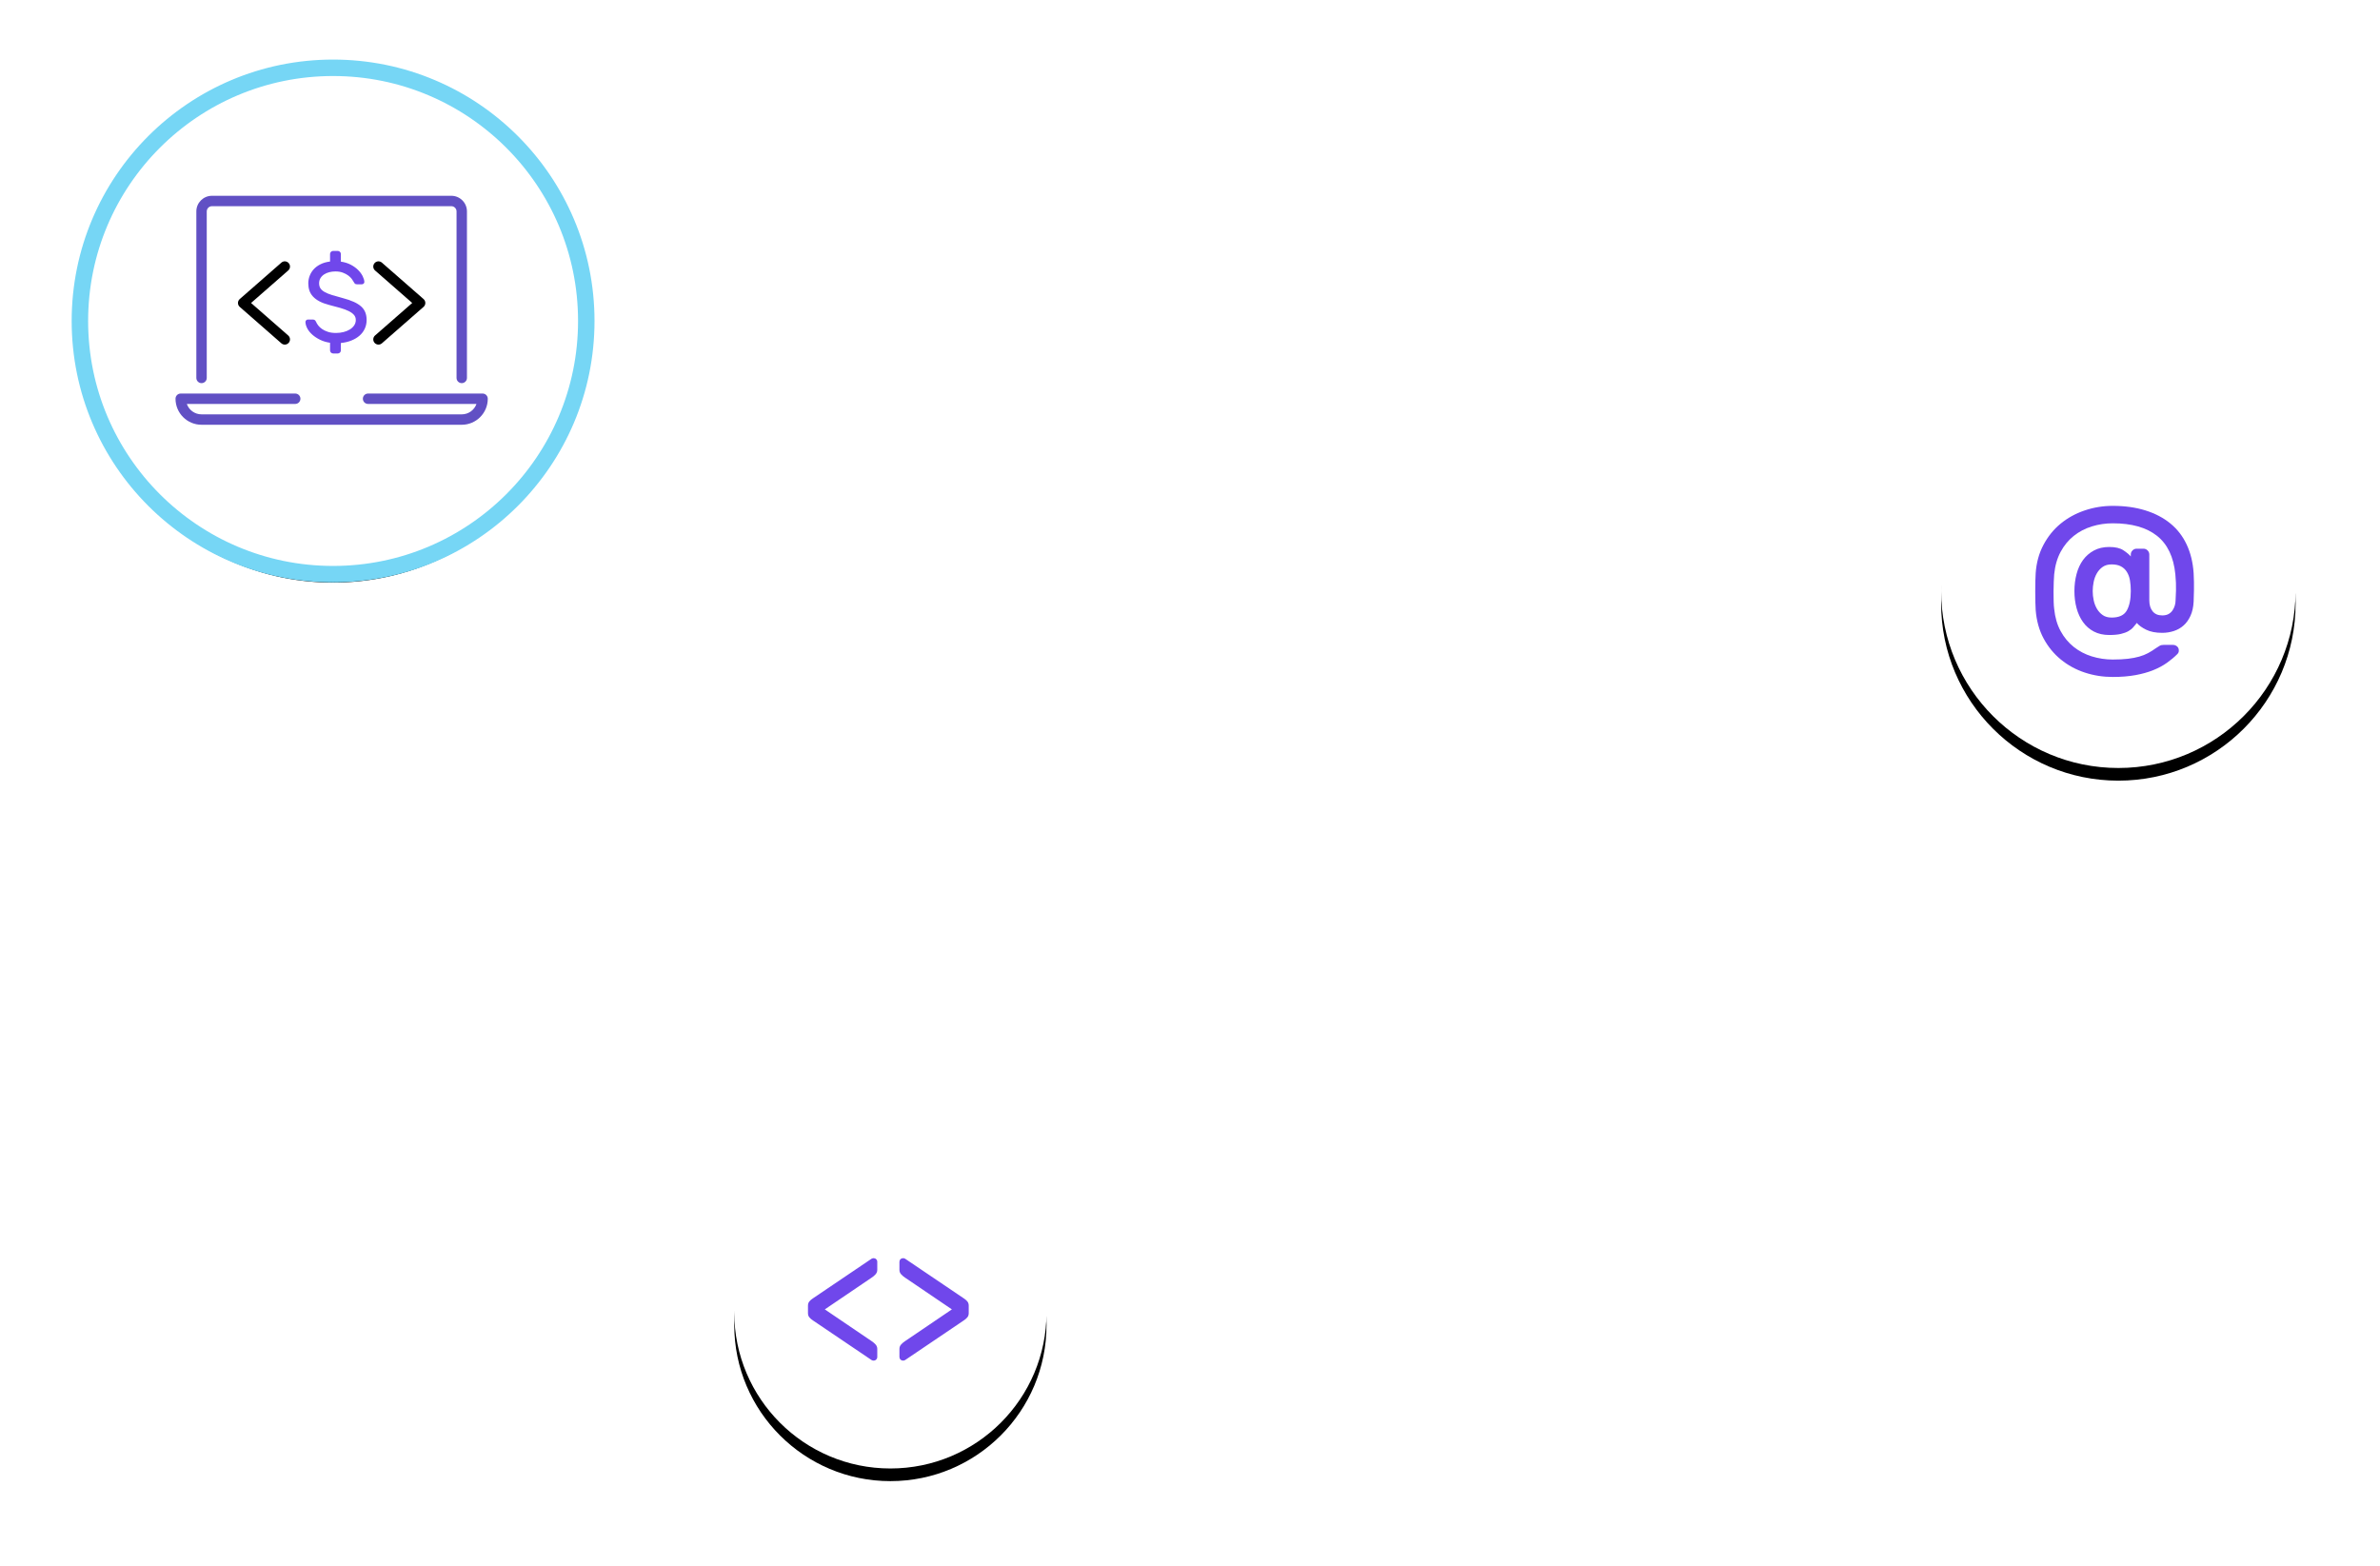 <?xml version="1.0" encoding="UTF-8"?><svg width="564px" height="371px" version="1.1" xmlns="http://www.w3.org/2000/svg" xmlns:xlink="http://www.w3.org/1999/xlink"><title>78C33151-C9C6-44CB-AA97-69073921E9B8</title><defs><circle id="path-1" cx="60" cy="60" r="60"/><filter x="-22.5%" y="-20.8%" width="144.9%" height="144.9%" filterUnits="objectBoundingBox" id="filter-2"><feMorphology radius="1.95" operator="dilate" in="SourceAlpha" result="shadowSpreadOuter1"/><feOffset dx="0" dy="2" in="shadowSpreadOuter1" result="shadowOffsetOuter1"/><feGaussianBlur stdDeviation="8" in="shadowOffsetOuter1" result="shadowBlurOuter1"/><feComposite in="shadowBlurOuter1" in2="SourceAlpha" operator="out" result="shadowBlurOuter1"/><feColorMatrix values="0 0 0 0 0.373   0 0 0 0 0.886   0 0 0 0 1  0 0 0 1 0" type="matrix" in="shadowBlurOuter1"/></filter><path d="M37,0 C57.435,0 74,16.565 74,37 C74,57.435 57.435,74 37,74 C16.565,74 0,57.435 0,37 C0,16.565 16.565,0 37,0 Z" id="path-3"/><filter x="-42.6%" y="-38.5%" width="185.1%" height="185.1%" filterUnits="objectBoundingBox" id="filter-4"><feOffset dx="0" dy="3" in="SourceAlpha" result="shadowOffsetOuter1"/><feGaussianBlur stdDeviation="10" in="shadowOffsetOuter1" result="shadowBlurOuter1"/><feColorMatrix values="0 0 0 0 0   0 0 0 0 0   0 0 0 0 0  0 0 0 0.11 0" type="matrix" in="shadowBlurOuter1"/></filter><path d="M42,0 C65.196,0 84,18.804 84,42 C84,65.196 65.196,84 42,84 C18.804,84 0,65.196 0,42 C0,18.804 18.804,0 42,0 Z" id="path-5"/><filter x="-37.5%" y="-33.9%" width="175.0%" height="175.0%" filterUnits="objectBoundingBox" id="filter-6"><feOffset dx="0" dy="3" in="SourceAlpha" result="shadowOffsetOuter1"/><feGaussianBlur stdDeviation="10" in="shadowOffsetOuter1" result="shadowBlurOuter1"/><feColorMatrix values="0 0 0 0 0   0 0 0 0 0   0 0 0 0 0  0 0 0 0.11 0" type="matrix" in="shadowBlurOuter1"/></filter></defs><g id="null" stroke="none" stroke-width="1" fill="none" fill-rule="evenodd"><g id="infoeko-finpo" transform="translate(-705, -239)"><g id="Cover" transform="translate(-19, -43)"><g id="Cover-Image" transform="translate(0, 208)"><g id="Group-5" transform="translate(742.934, 90.066)"><g id="Oval"><use fill="black" fill-opacity="1" filter="url(#filter-2)" xlink:href="#path-1"/><use stroke="#76D6F5" stroke-width="3.9" fill="#FFFFFF" fill-rule="evenodd" xlink:href="#path-1"/></g><g id="Group-10" transform="translate(22.658, 30.331)"><g id="Icon"><g id="Group-468" fill="#6150C4"><g id="Group-463" transform="translate(4.933, 0)"><path d="M61.664,43.167 L61.664,3.7 C61.664,3.022 61.111,2.467 60.43,2.467 L3.703,2.467 C3.022,2.467 2.47,3.022 2.47,3.7 L2.47,43.167 C2.47,43.847 1.917,44.4 1.237,44.4 C0.556,44.4 0.003,43.847 0.003,43.167 L0.003,3.7 C0.003,1.66 1.663,0 3.703,0 L60.43,0 C62.47,0 64.13,1.66 64.13,3.7 L64.13,43.167 C64.13,43.847 63.578,44.4 62.897,44.4 L62.897,44.4 C62.216,44.4 61.664,43.847 61.664,43.167 Z" id="Path-2354"/></g><g id="Group-466" transform="translate(0, 46.867)"><path d="M6.167,7.397 C2.765,7.397 0,4.632 0,1.23 C0,0.549 0.553,-0.003 1.233,-0.003 L28.367,-0.003 C29.047,-0.003 29.6,0.549 29.6,1.23 C29.6,1.911 29.047,2.463 28.367,2.463 L2.679,2.463 C3.187,3.899 4.558,4.93 6.167,4.93 L67.833,4.93 C69.442,4.93 70.813,3.899 71.321,2.463 L45.633,2.463 C44.953,2.463 44.4,1.911 44.4,1.23 C44.4,0.549 44.953,-0.003 45.633,-0.003 L72.767,-0.003 C73.447,-0.003 74,0.549 74,1.23 C74,4.632 71.235,7.397 67.833,7.397 L6.167,7.397 Z" id="Path-2355"/></g></g><path d="M25.085,34.961 L15.222,26.329 C14.953,26.095 14.8,25.76 14.8,25.402 C14.8,25.045 14.953,24.709 15.222,24.475 L25.085,15.843 C25.595,15.392 26.372,15.441 26.825,15.959 C27.274,16.472 27.222,17.249 26.71,17.698 L17.904,25.402 L26.707,33.106 C27.22,33.555 27.272,34.332 26.823,34.845 C26.579,35.124 26.239,35.267 25.896,35.267 L25.896,35.267 C25.607,35.267 25.319,35.166 25.085,34.961 Z" id="Path-2356" fill="#000000"/><path d="M47.17,34.845 C46.721,34.332 46.772,33.555 47.286,33.106 L56.094,25.403 L47.286,17.699 C46.772,17.25 46.721,16.473 47.17,15.96 C47.619,15.442 48.398,15.396 48.911,15.844 L58.781,24.475 C59.047,24.71 59.2,25.045 59.2,25.403 C59.2,25.76 59.047,26.096 58.778,26.33 L48.909,34.961 C48.675,35.166 48.386,35.267 48.097,35.267 L48.097,35.267 C47.754,35.267 47.414,35.124 47.17,34.845 Z" id="Path-2358" fill="#000000"/></g><g id="$" transform="translate(30.79, 13.069)" fill="#7047EB" fill-rule="nonzero"><path d="M8.397,2.538 C9.279,2.664 10.062,2.907 10.746,3.267 C11.43,3.627 12.006,4.041 12.474,4.509 C12.942,4.977 13.302,5.463 13.554,5.967 C13.806,6.471 13.941,6.921 13.959,7.317 C13.977,7.479 13.923,7.619 13.797,7.736 C13.671,7.853 13.527,7.911 13.365,7.911 L12.258,7.911 C12.06,7.911 11.902,7.875 11.786,7.803 C11.668,7.731 11.547,7.569 11.421,7.317 C11.331,7.137 11.182,6.907 10.976,6.628 C10.768,6.349 10.489,6.08 10.139,5.819 C9.787,5.558 9.36,5.332 8.856,5.144 C8.352,4.955 7.767,4.86 7.101,4.86 C6.597,4.86 6.115,4.918 5.657,5.035 C5.197,5.152 4.788,5.328 4.428,5.562 C4.068,5.796 3.78,6.088 3.564,6.439 C3.348,6.79 3.24,7.2 3.24,7.668 C3.24,8.136 3.344,8.532 3.55,8.856 C3.757,9.18 4.09,9.473 4.55,9.733 C5.008,9.995 5.589,10.233 6.291,10.449 C6.993,10.665 7.848,10.908 8.856,11.178 C9.882,11.448 10.751,11.745 11.461,12.069 C12.172,12.393 12.753,12.758 13.203,13.162 C13.653,13.568 13.982,14.036 14.188,14.566 C14.396,15.098 14.499,15.696 14.499,16.362 C14.499,17.1 14.355,17.784 14.067,18.414 C13.779,19.044 13.37,19.593 12.838,20.061 C12.307,20.529 11.664,20.916 10.908,21.222 C10.152,21.528 9.315,21.726 8.397,21.816 L8.397,23.571 C8.397,23.769 8.325,23.94 8.181,24.084 C8.037,24.228 7.866,24.3 7.668,24.3 L6.561,24.3 C6.363,24.3 6.192,24.228 6.048,24.084 C5.904,23.94 5.832,23.769 5.832,23.571 L5.832,21.762 C4.968,21.636 4.185,21.402 3.483,21.06 C2.781,20.718 2.174,20.322 1.661,19.872 C1.147,19.422 0.747,18.931 0.459,18.401 C0.171,17.869 0.018,17.352 0,16.848 C0,16.686 0.059,16.547 0.175,16.43 C0.292,16.312 0.432,16.254 0.594,16.254 L1.701,16.254 C1.881,16.254 2.038,16.29 2.174,16.362 C2.308,16.434 2.43,16.596 2.538,16.848 C2.646,17.1 2.812,17.375 3.038,17.672 C3.263,17.968 3.564,18.247 3.942,18.509 C4.32,18.77 4.779,18.99 5.319,19.17 C5.859,19.35 6.498,19.44 7.236,19.44 C7.866,19.44 8.464,19.368 9.031,19.224 C9.598,19.08 10.098,18.873 10.53,18.603 C10.962,18.333 11.304,18.009 11.556,17.631 C11.808,17.253 11.934,16.83 11.934,16.362 C11.934,15.894 11.79,15.493 11.502,15.161 C11.214,14.828 10.8,14.526 10.26,14.256 C9.72,13.986 9.059,13.739 8.275,13.514 C7.492,13.289 6.606,13.05 5.616,12.798 C4.716,12.564 3.951,12.28 3.321,11.947 C2.691,11.614 2.178,11.232 1.782,10.8 C1.386,10.368 1.103,9.891 0.931,9.369 C0.76,8.847 0.675,8.28 0.675,7.668 C0.675,7.074 0.783,6.489 0.999,5.913 C1.215,5.337 1.534,4.815 1.958,4.347 C2.381,3.879 2.916,3.483 3.564,3.159 C4.212,2.835 4.968,2.619 5.832,2.511 L5.832,0.729 C5.832,0.531 5.904,0.36 6.048,0.216 C6.192,0.072 6.363,0 6.561,0 L7.668,0 C7.866,0 8.037,0.072 8.181,0.216 C8.325,0.36 8.397,0.531 8.397,0.729 L8.397,2.538 Z" id="Path"/></g></g><g id="Group-24" transform="translate(155.066, 257.934)"><g id="Ellipse-393"><use fill="black" fill-opacity="1" filter="url(#filter-4)" xlink:href="#path-3"/><use fill="#FFFFFF" fill-rule="evenodd" xlink:href="#path-3"/></g><g id="&lt;&gt;" transform="translate(17.47, 24.162)" fill="#7047EB" fill-rule="nonzero"><path d="M0,11.256 C0,10.864 0.105,10.535 0.315,10.269 C0.525,10.003 0.826,9.744 1.218,9.492 L15.078,0.126 C15.19,0.07 15.281,0.035 15.351,0.021 C15.421,0.007 15.484,0 15.54,0 C15.792,0 16.002,0.084 16.17,0.252 C16.338,0.42 16.422,0.63 16.422,0.882 L16.422,2.772 C16.422,3.192 16.275,3.556 15.981,3.864 C15.687,4.172 15.386,4.424 15.078,4.62 L3.99,12.138 L15.078,19.656 C15.386,19.852 15.687,20.104 15.981,20.412 C16.275,20.72 16.422,21.084 16.422,21.504 L16.422,23.394 C16.422,23.646 16.338,23.856 16.17,24.024 C16.002,24.192 15.792,24.276 15.54,24.276 C15.484,24.276 15.421,24.269 15.351,24.255 C15.281,24.241 15.19,24.206 15.078,24.15 L1.218,14.784 C0.826,14.532 0.525,14.273 0.315,14.007 C0.105,13.741 0,13.412 0,13.02 L0,11.256 Z" id="Path"/><path d="M38.094,13.02 C38.094,13.412 37.989,13.741 37.779,14.007 C37.569,14.273 37.268,14.532 36.876,14.784 L23.016,24.15 C22.904,24.206 22.813,24.241 22.743,24.255 C22.673,24.269 22.61,24.276 22.554,24.276 C22.302,24.276 22.092,24.192 21.924,24.024 C21.756,23.856 21.672,23.646 21.672,23.394 L21.672,21.504 C21.672,21.084 21.819,20.72 22.113,20.412 C22.407,20.104 22.708,19.852 23.016,19.656 L34.104,12.138 L23.016,4.62 C22.708,4.424 22.407,4.172 22.113,3.864 C21.819,3.556 21.672,3.192 21.672,2.772 L21.672,0.882 C21.672,0.63 21.756,0.42 21.924,0.252 C22.092,0.084 22.302,0 22.554,0 C22.61,0 22.673,0.007 22.743,0.021 C22.813,0.035 22.904,0.07 23.016,0.126 L36.876,9.492 C37.268,9.744 37.569,10.003 37.779,10.269 C37.989,10.535 38.094,10.864 38.094,11.256 L38.094,13.02 Z" id="Path"/></g></g><g id="Group-23" transform="translate(441.066, 81.934)"><g id="Ellipse-395"><use fill="black" fill-opacity="1" filter="url(#filter-6)" xlink:href="#path-5"/><use fill="#FFFFFF" fill-rule="evenodd" xlink:href="#path-5"/></g><g id="@" transform="translate(22.302, 21.881)" fill="#7047EB" fill-rule="nonzero"><path d="M37.536,22.695 C37.468,23.987 37.221,25.101 36.797,26.035 C36.371,26.971 35.828,27.735 35.164,28.331 C34.502,28.925 33.728,29.367 32.844,29.657 C31.96,29.945 31.042,30.09 30.09,30.09 C28.56,30.09 27.294,29.843 26.291,29.351 C25.288,28.858 24.548,28.322 24.072,27.744 C23.8,28.084 23.52,28.424 23.23,28.764 C22.942,29.104 22.559,29.41 22.083,29.682 C21.607,29.954 21.012,30.175 20.298,30.345 C19.584,30.515 18.666,30.6 17.544,30.6 C16.15,30.6 14.934,30.328 13.898,29.784 C12.861,29.24 12.002,28.492 11.322,27.54 C10.642,26.588 10.132,25.483 9.792,24.225 C9.452,22.967 9.282,21.624 9.282,20.196 C9.282,18.768 9.452,17.416 9.792,16.142 C10.132,14.867 10.642,13.761 11.322,12.826 C12.002,11.892 12.861,11.143 13.898,10.582 C14.934,10.021 16.15,9.741 17.544,9.741 C18.972,9.741 20.077,9.996 20.859,10.506 C21.641,11.016 22.236,11.509 22.644,11.985 L22.644,11.526 C22.644,11.152 22.78,10.829 23.052,10.557 C23.324,10.285 23.647,10.149 24.021,10.149 L25.653,10.149 C26.027,10.149 26.35,10.285 26.622,10.557 C26.894,10.829 27.03,11.152 27.03,11.526 L27.03,22.389 C27.03,23.477 27.294,24.344 27.82,24.99 C28.348,25.636 29.104,25.959 30.09,25.959 C30.702,25.959 31.203,25.849 31.595,25.628 C31.985,25.407 32.3,25.117 32.538,24.761 C32.776,24.404 32.955,24.021 33.074,23.613 C33.193,23.205 33.252,22.814 33.252,22.44 C33.286,22.032 33.32,21.241 33.354,20.069 C33.388,18.895 33.337,17.612 33.201,16.218 C32.793,12.104 31.34,9.061 28.84,7.089 C26.341,5.117 22.848,4.131 18.36,4.131 C16.66,4.131 15.011,4.378 13.413,4.87 C11.815,5.364 10.387,6.112 9.129,7.114 C7.871,8.117 6.834,9.376 6.018,10.889 C5.202,12.402 4.692,14.178 4.488,16.218 C4.454,16.66 4.42,17.247 4.386,17.977 C4.352,18.709 4.335,19.474 4.335,20.273 C4.335,21.072 4.343,21.845 4.361,22.593 C4.378,23.341 4.42,23.953 4.488,24.429 C4.692,26.435 5.202,28.186 6.018,29.682 C6.834,31.178 7.871,32.428 9.129,33.431 C10.387,34.434 11.815,35.181 13.413,35.675 C15.011,36.167 16.66,36.414 18.36,36.414 C19.754,36.414 20.953,36.355 21.956,36.236 C22.959,36.117 23.851,35.947 24.633,35.725 C25.415,35.505 26.12,35.224 26.75,34.884 C27.378,34.544 27.999,34.153 28.611,33.711 C28.985,33.473 29.282,33.286 29.503,33.15 C29.724,33.014 30.022,32.946 30.396,32.946 L32.64,32.946 C33.014,32.946 33.346,33.074 33.635,33.328 C33.923,33.584 34.051,33.932 34.017,34.374 C34.017,34.646 33.898,34.901 33.66,35.139 C32.946,35.853 32.121,36.541 31.186,37.205 C30.252,37.867 29.172,38.446 27.948,38.938 C26.724,39.431 25.322,39.822 23.741,40.111 C22.16,40.401 20.366,40.545 18.36,40.545 C16.048,40.545 13.838,40.197 11.73,39.499 C9.622,38.803 7.735,37.774 6.069,36.414 C4.403,35.054 3.043,33.397 1.989,31.442 C0.935,29.486 0.306,27.234 0.102,24.684 C0.068,24.208 0.043,23.57 0.025,22.771 C0.009,21.973 0,21.14 0,20.273 C0,19.405 0.009,18.581 0.025,17.799 C0.043,17.017 0.068,16.405 0.102,15.963 C0.272,13.481 0.884,11.245 1.938,9.257 C2.992,7.268 4.343,5.593 5.992,4.233 C7.641,2.873 9.537,1.827 11.679,1.097 C13.821,0.365 16.048,0 18.36,0 C21.216,0 23.791,0.357 26.087,1.071 C28.381,1.785 30.354,2.813 32.002,4.157 C33.651,5.5 34.944,7.165 35.879,9.155 C36.813,11.143 37.366,13.413 37.536,15.963 C37.57,16.643 37.596,17.34 37.612,18.054 C37.63,18.768 37.63,19.431 37.612,20.043 C37.596,20.655 37.578,21.199 37.562,21.675 C37.544,22.151 37.536,22.491 37.536,22.695 Z M13.617,20.196 C13.617,20.91 13.694,21.633 13.847,22.363 C13.999,23.095 14.255,23.766 14.611,24.378 C14.969,24.99 15.428,25.491 15.989,25.883 C16.549,26.273 17.255,26.469 18.105,26.469 C19.873,26.469 21.072,25.908 21.701,24.786 C22.329,23.664 22.644,22.134 22.644,20.196 C22.644,19.244 22.576,18.386 22.44,17.62 C22.304,16.855 22.058,16.192 21.701,15.632 C21.343,15.07 20.876,14.637 20.298,14.331 C19.72,14.025 18.989,13.872 18.105,13.872 C17.255,13.872 16.549,14.068 15.989,14.459 C15.428,14.85 14.969,15.351 14.611,15.963 C14.255,16.575 13.999,17.255 13.847,18.003 C13.694,18.751 13.617,19.482 13.617,20.196 Z" id="Shape"/></g></g></g></g></g></g></g></svg>